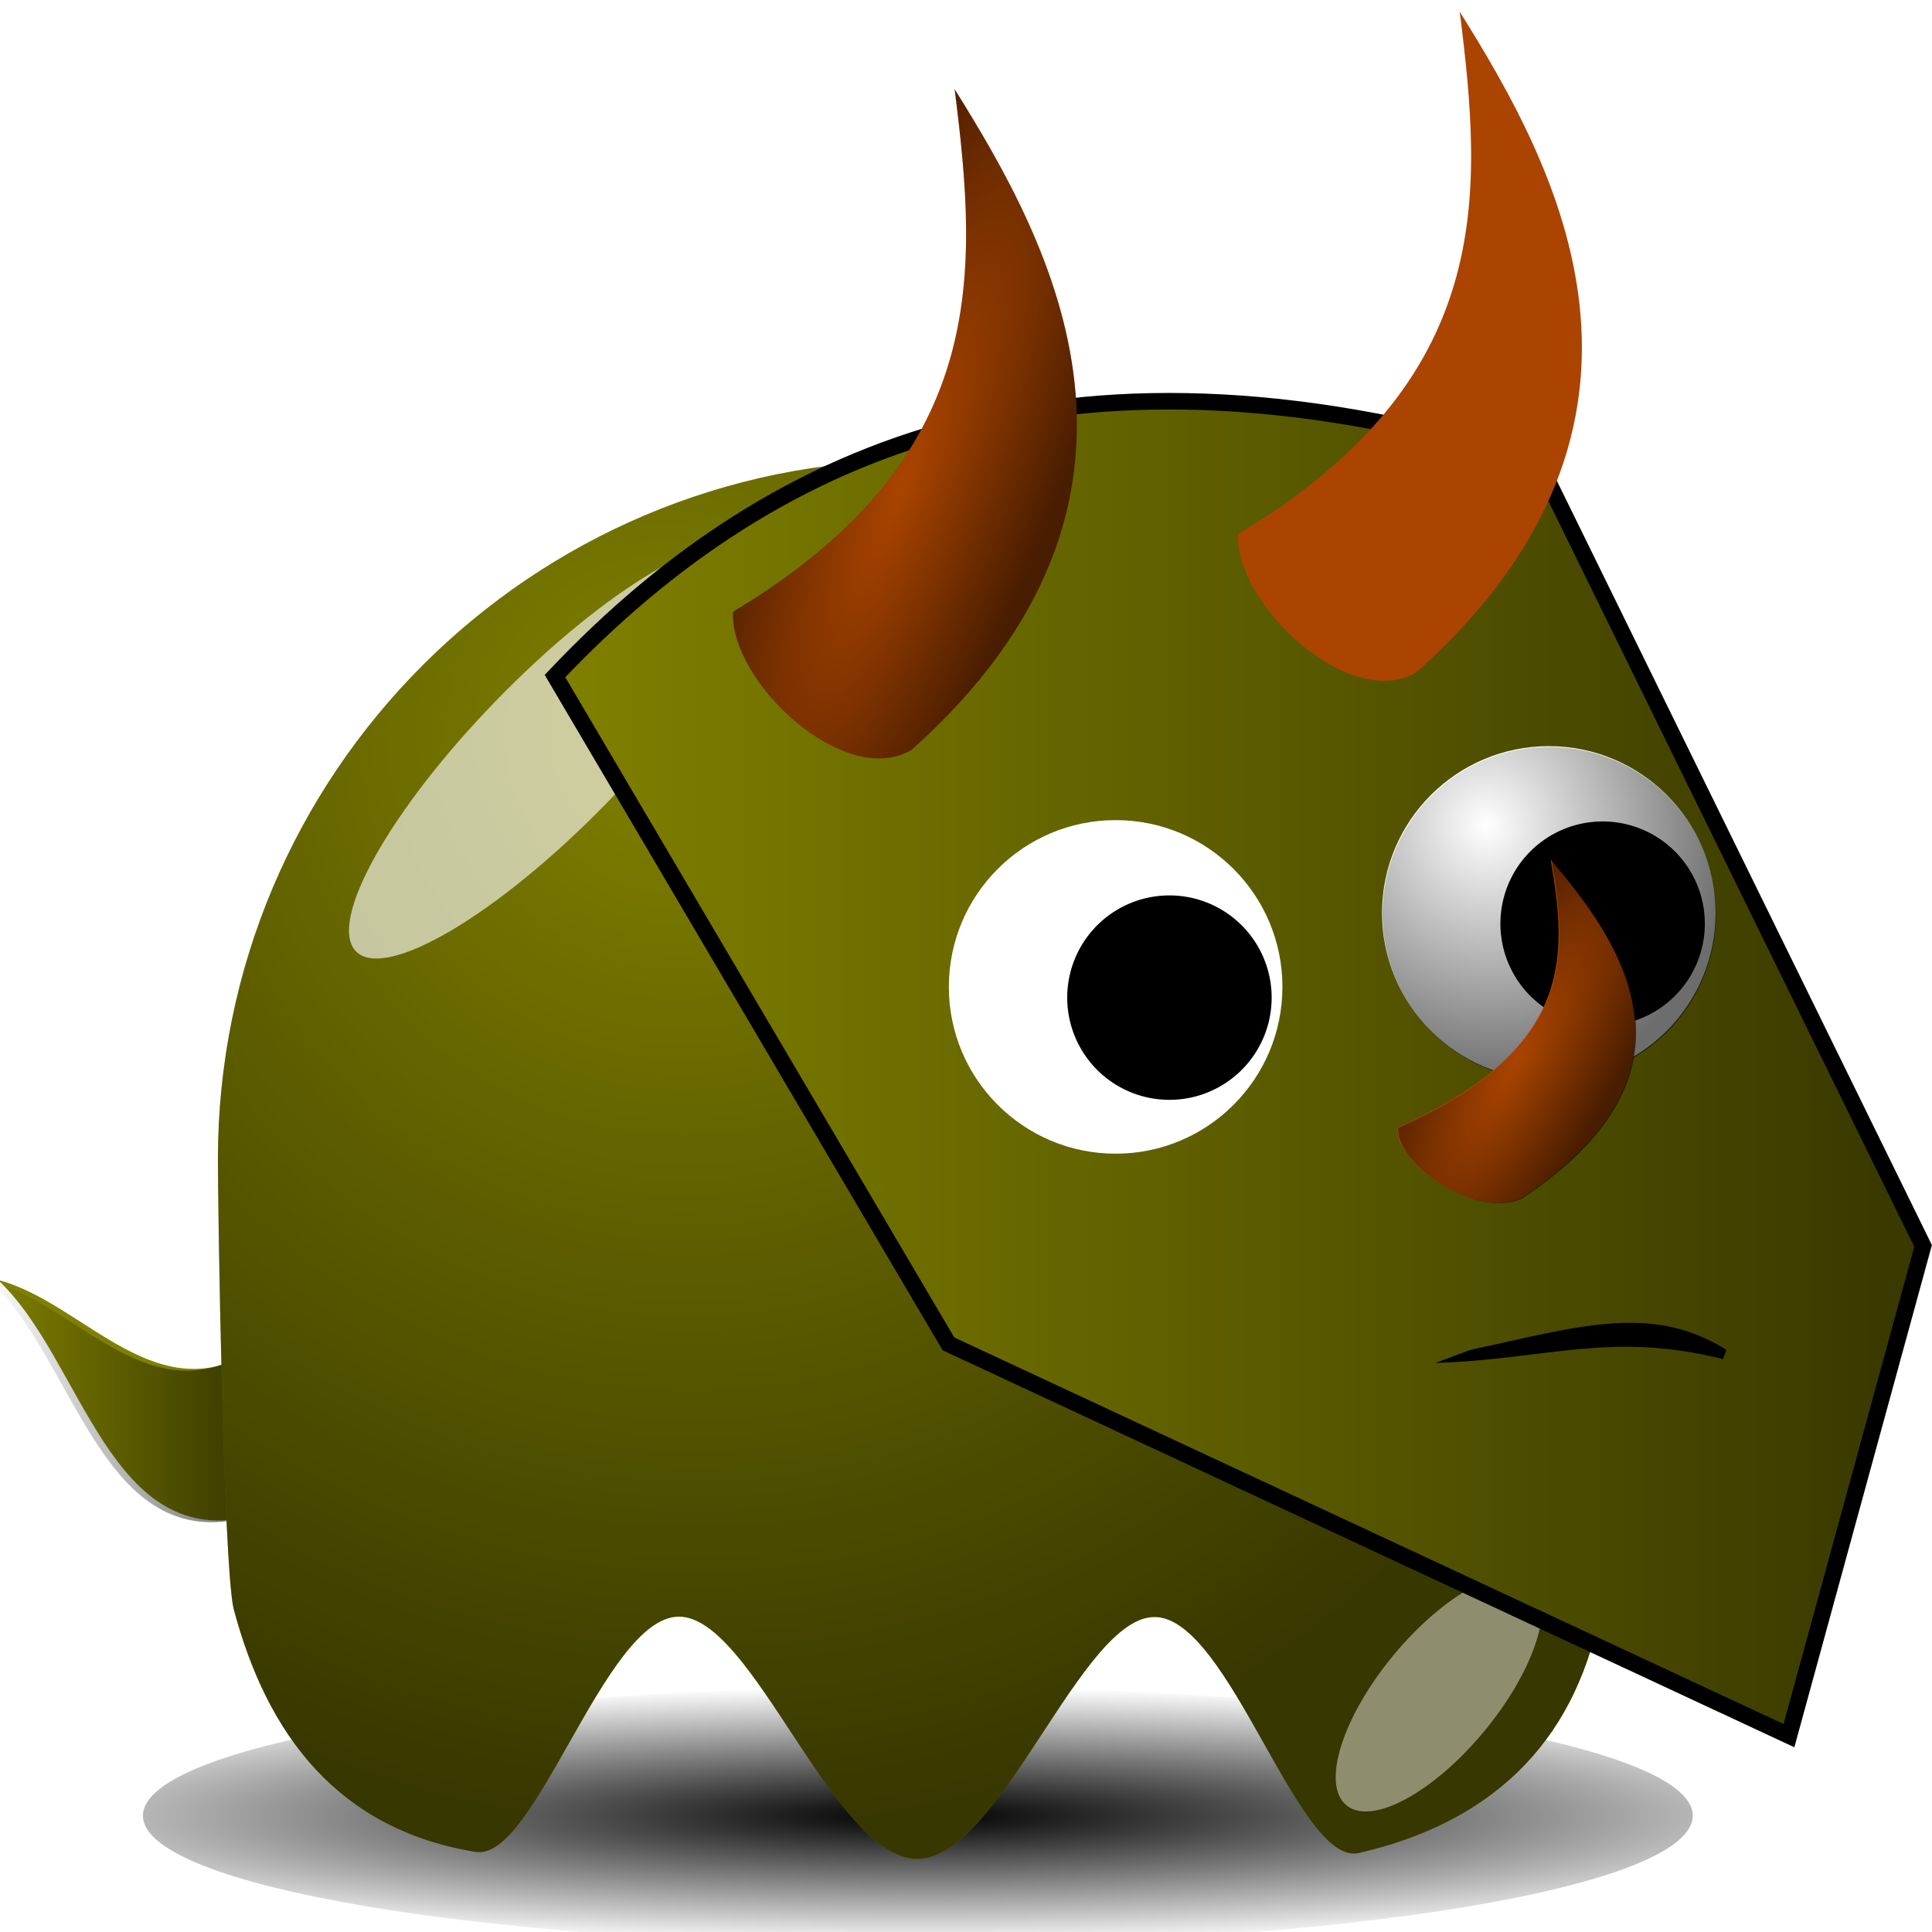 <svg xmlns="http://www.w3.org/2000/svg" xmlns:xlink="http://www.w3.org/1999/xlink" viewBox="0 0 128 128" version="1.0"><defs><radialGradient id="f" xlink:href="#a" gradientUnits="userSpaceOnUse" cy="409.86" cx="233.5" gradientTransform="matrix(.387 1.516 -1.423 .363 726.51 -93.107)" r="15.5"/><radialGradient id="e" xlink:href="#a" gradientUnits="userSpaceOnUse" cy="497.96" cx="216.99" gradientTransform="matrix(.51 1.007 -.965 .489 647.66 -401.28)" r="65"/><radialGradient id="k" gradientUnits="userSpaceOnUse" cy="409.86" cx="233.5" gradientTransform="matrix(.387 1.516 -1.423 .363 726.51 -93.107)" r="15.5"><stop offset="0" stop-opacity="0"/><stop offset="1" stop-opacity=".572"/></radialGradient><radialGradient id="d" gradientUnits="userSpaceOnUse" cy="506.35" cx="210.89" gradientTransform="matrix(1.403 0 0 .206 -89.845 403.11)" r="68"><stop offset="0"/><stop offset="1" stop-opacity="0"/></radialGradient><radialGradient id="j" xlink:href="#a" gradientUnits="userSpaceOnUse" cy="395.88" cx="265.02" gradientTransform="matrix(.578 .229 -.873 2.203 588.79 -848.36)" r="15.981"/><linearGradient id="a"><stop offset="0" stop-opacity="0"/><stop offset="1" stop-opacity=".572"/></linearGradient><linearGradient id="i" y2="76.005" xlink:href="#a" gradientUnits="userSpaceOnUse" x2="199.36" gradientTransform="translate(2.7 3.24)" y1="76.005" x1="107.62"/><linearGradient id="b" y2="101.39" xlink:href="#a" gradientUnits="userSpaceOnUse" x2="228.52" gradientTransform="translate(-10.262 3.78)" y1="101.39" x1="203.76"/><filter id="g" height="1.682" width="1.696" y="-.341" x="-.348"><feGaussianBlur stdDeviation="5.465"/></filter><filter id="c" height="1.68" width="1.14" y="-.34" x="-.07"><feGaussianBlur stdDeviation="3.968"/></filter><filter id="h" height="1.907" width="2.039" y="-.453" x="-.52"><feGaussianBlur stdDeviation="4.151"/></filter></defs><path d="M17.284 89.163C10.494 93.888 5.658 86.3-.143 84.795c5.652 5.248 7.392 18.2 17.03 15.598l.397-11.23z" fill="olive"/><path d="M217.76 102.05c-9.259 4.09-15.853-2.478-23.764-3.78 7.707 4.542 10.08 15.754 23.224 13.501l.54-9.721z" fill="url(#b)" transform="matrix(.733 0 0 1.155 -142.802 -28.587)"/><path transform="matrix(.755 0 0 .611 -94.72 -189.705)" d="M274 507.36c0 7.728-30.464 14-68 14s-68-6.272-68-14 30.464-14 68-14 68 6.272 68 14z" filter="url(#c)" fill="url(#d)"/><path d="M107.11 76.821c0 3.452-.378 26.777-1.095 30.015-1.764 8.882-7.474 13.995-16.047 15.942-3.985.743-8.518-15.558-13.437-15.648-4.92-.09-10.225 16.028-15.757 16.028-5.558 0-10.887-16.128-15.826-16.053-4.94.075-9.487 16.353-13.48 15.582-9.042-1.5-13.77-7.686-16-16.143-.675-3.148-1.031-26.374-1.031-29.722 0-25.578 20.759-46.336 46.336-46.336 25.578 0 46.336 20.759 46.336 46.336z" fill="olive"/><path d="M340.53 88.556c0 3.452-.378 26.777-1.095 30.015-1.764 8.882-7.474 13.995-16.047 15.942-3.985.743-8.518-15.558-13.437-15.648-4.92-.09-10.225 16.028-15.757 16.028-5.558 0-10.887-16.128-15.826-16.053-4.94.075-9.487 16.353-13.48 15.582-9.042-1.5-13.77-7.686-16-16.143-.675-3.148-1.031-26.374-1.031-29.722 0-25.578 20.759-46.336 46.336-46.336 25.578 0 46.336 20.759 46.336 46.336z" fill="url(#e)" transform="translate(-233.42 -11.735)"/><path d="M94.033 68.625c0 6.102-4.947 11.05-11.05 11.05s-11.049-4.948-11.049-11.05 4.947-11.05 11.05-11.05 11.05 4.947 11.05 11.05z" fill="#fff"/><path d="M255 417.86c0 8.56-6.94 15.5-15.5 15.5s-15.5-6.94-15.5-15.5 6.94-15.5 15.5-15.5 15.5 6.94 15.5 15.5z" transform="translate(-87.749 -229.255) scale(.713)" fill="url(#f)"/><path d="M93.32 69.335a6.772 6.772 0 11-13.544 0 6.772 6.772 0 0113.544 0z"/><path transform="translate(-88.22 -241.375) scale(.713)" d="M180.01 413.25c-10.026 10.27-20.406 16.414-23.171 13.715-2.765-2.7 3.128-13.225 13.153-23.494 10.026-10.27 20.406-16.414 23.171-13.715 2.765 2.7-3.128 13.225-13.153 23.494z" filter="url(#g)" fill-opacity=".627" fill="#fff"/><path transform="rotate(39.533 480.886 113.18) scale(.713)" d="M262 501.86c0 7.452-2.464 13.5-5.5 13.5s-5.5-6.048-5.5-13.5 2.464-13.5 5.5-13.5 5.5 6.048 5.5 13.5z" filter="url(#h)" fill-opacity=".434" fill="#fff"/><path d="M36.77 44.791c14.839-15.684 34.582-23.557 65.166-14.157l25.474 51.911-8.886 32.446-55.687-25.957L36.77 44.791z" stroke="#000" stroke-width="1.095" fill="olive"/><path d="M110.87 53.251c14.839-15.685 34.582-23.558 65.166-14.158l25.47 51.912-8.89 32.445-55.69-25.956-26.06-44.243z" fill="url(#i)" transform="translate(-73.56 -8.494)"/><g fill-rule="evenodd"><path d="M63.25 5.918c6.349 10.146 15.773 27.088-2.843 43.754-4.43 2.67-12.077-4.51-11.841-9.143C65.588 30.321 64.804 18.222 63.25 5.92z" fill="#a40"/><path d="M399.8 58.417c6.349 10.146 15.773 27.088-2.843 43.754-4.43 2.67-12.077-4.51-11.841-9.143 17.022-10.208 16.238-22.307 14.685-34.61z" fill="url(#j)" transform="translate(-336.55 -52.499)"/></g><g fill-rule="evenodd"><path d="M96.709.775c6.349 10.146 15.773 27.088-2.843 43.754-4.43 2.67-12.077-4.51-11.841-9.143C99.047 25.178 98.263 13.08 96.71.776z" fill="#a40"/><path d="M399.8 58.417c6.349 10.146 15.773 27.088-2.843 43.754-4.43 2.67-12.077-4.51-11.841-9.143 17.022-10.208 16.238-22.307 14.685-34.61z" fill="url(#j)" transform="translate(-303.091 -57.642)"/></g><path d="M114.38 89.435c-4.983-3.156-9.973-1.491-16.947-.007L95.1 90.3c7.396-.24 11.653-2.122 19.05-.256l.23-.61z" fill-rule="evenodd"/><g><path d="M113.663 60.485c0 6.102-4.947 11.05-11.05 11.05s-11.049-4.948-11.049-11.05 4.947-11.05 11.05-11.05 11.05 4.947 11.05 11.05z" fill="#fff"/><path d="M255 417.86c0 8.56-6.94 15.5-15.5 15.5s-15.5-6.94-15.5-15.5 6.94-15.5 15.5-15.5 15.5 6.94 15.5 15.5z" transform="translate(-68.119 -237.395) scale(.713)" fill="url(#k)"/><path d="M112.95 61.195a6.772 6.772 0 11-13.544 0 6.772 6.772 0 0113.544 0z"/></g><g fill-rule="evenodd"><path d="M102.74 56.956c4.393 5.202 10.913 13.888-1.967 22.432-3.065 1.37-8.355-2.312-8.192-4.687 11.777-5.234 11.235-11.437 10.16-17.745z" fill="#a40"/><path d="M399.8 58.417c6.349 10.146 15.773 27.088-2.843 43.754-4.43 2.67-12.077-4.51-11.841-9.143 17.022-10.208 16.238-22.307 14.685-34.61z" fill="url(#j)" transform="matrix(.692 0 0 .513 -173.865 27.006)"/></g><g><path d="M84.963 65.385c0 6.102-4.947 11.05-11.05 11.05s-11.049-4.948-11.049-11.05 4.947-11.05 11.05-11.05 11.05 4.947 11.05 11.05z" fill="#fff"/><path d="M255 417.86c0 8.56-6.94 15.5-15.5 15.5s-15.5-6.94-15.5-15.5 6.94-15.5 15.5-15.5 15.5 6.94 15.5 15.5z" transform="translate(-96.819 -232.495) scale(.713)" fill="url(#f)"/><path d="M84.25 66.095a6.772 6.772 0 11-13.544 0 6.772 6.772 0 0113.544 0z"/></g></svg>